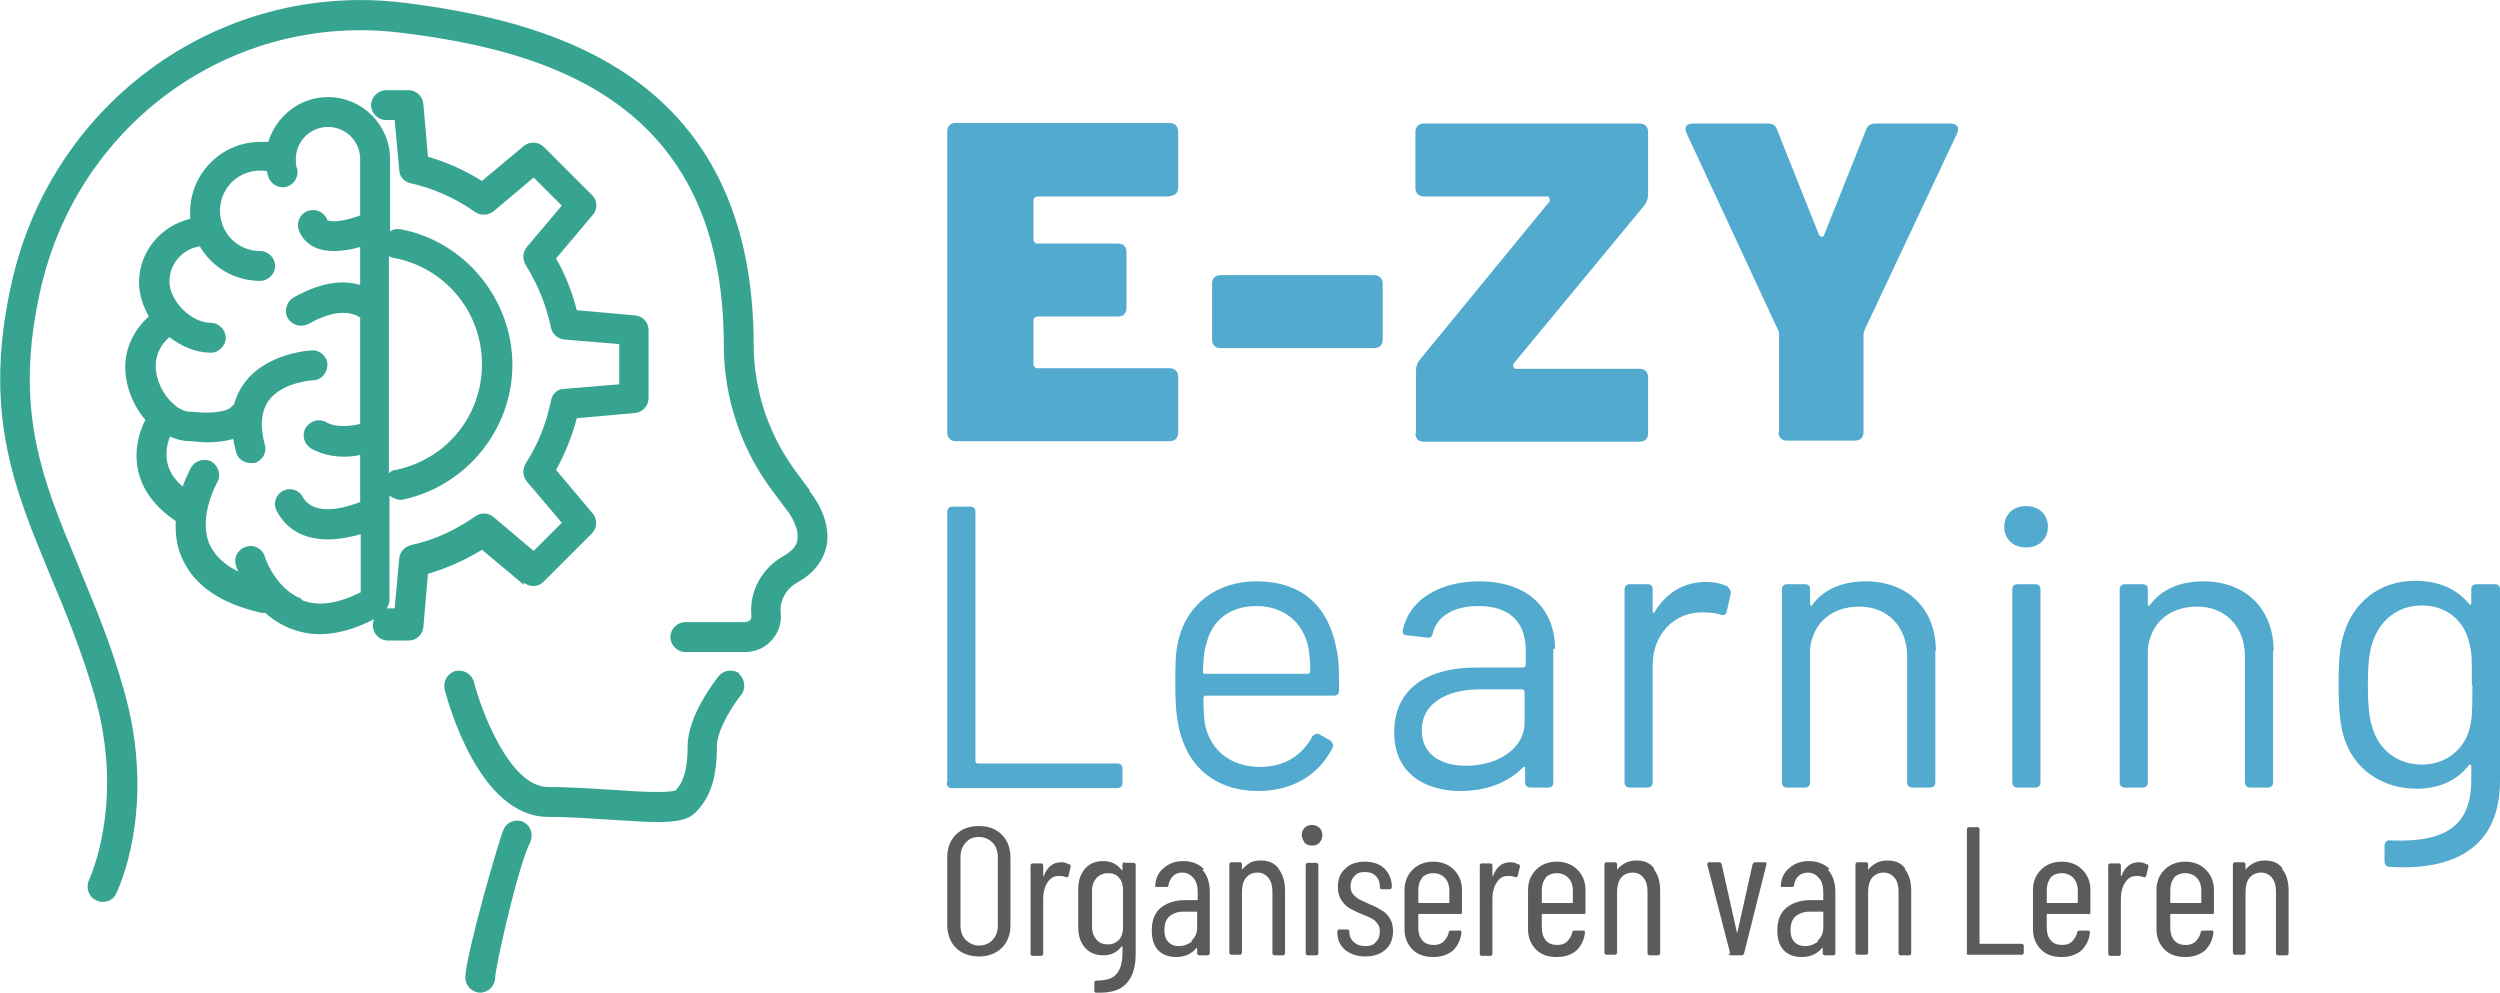 <?xml version="1.0" encoding="UTF-8"?>
<svg id="Laag_1" data-name="Laag 1" xmlns="http://www.w3.org/2000/svg" version="1.1" viewBox="0 0 43.52 17.28">
  <defs>
    <style>
      .cls-1 {
        fill: #52abce;
      }

      .cls-1, .cls-2, .cls-3 {
        stroke-width: 0px;
      }

      .cls-2 {
        fill: #5b5b5b;
      }

      .cls-3 {
        fill: #37a491;
      }
    </style>
  </defs>
  <g>
    <path class="cls-2" d="M16.64,16.5c-.1-.1-.15-.24-.15-.4v-1.17c0-.17.05-.3.15-.4.1-.1.23-.15.4-.15s.3.05.4.15c.1.1.15.24.15.4v1.17c0,.17-.05.3-.15.4s-.24.15-.4.15-.3-.05-.4-.15ZM17.28,16.36c.06-.06.09-.15.09-.25v-1.19c0-.1-.03-.19-.09-.25-.06-.06-.14-.1-.24-.1s-.17.03-.23.1c-.06.06-.09.15-.09.25v1.19c0,.1.03.19.09.25.06.06.14.1.23.1s.18-.03.24-.1Z"/>
    <path class="cls-2" d="M18.62,15.04s.02.02.02.04l-.04.17s-.01.03-.04.02c-.03-.01-.06-.02-.1-.02-.02,0-.03,0-.04,0-.08,0-.14.04-.19.12-.05.08-.07.17-.07.28v.96s-.01.03-.03.03h-.16s-.03-.01-.03-.03v-1.55s.01-.03.03-.03h.16s.03.01.03.03v.19s0,0,0,0,0,0,.01,0c.06-.16.16-.24.3-.24.05,0,.1.01.14.04Z"/>
    <path class="cls-2" d="M19.58,15.02h.16s.03.01.03.03v1.55c0,.23-.05.4-.16.52-.11.12-.28.17-.53.16-.02,0-.03-.01-.03-.04v-.14s.01-.03.03-.03c.17,0,.29-.03.36-.12.07-.08.1-.21.1-.38v-.1s0,0,0,0c0,0,0,0-.01,0-.04.05-.08.09-.14.12-.06.03-.12.04-.18.04-.13,0-.24-.04-.32-.13-.08-.09-.12-.21-.12-.35v-.67c0-.15.04-.27.12-.36.08-.09.18-.13.32-.13.06,0,.12.01.18.04.06.03.1.07.14.12,0,0,0,0,.01,0s0,0,0-.01v-.1s.01-.03.03-.03ZM19.48,16.36c.05-.06.07-.13.07-.22v-.64c0-.09-.02-.17-.07-.22-.05-.06-.11-.08-.19-.08s-.15.03-.2.08c-.05.06-.08.13-.08.22v.64c0,.09.03.16.08.22.05.06.12.08.2.08s.14-.03.19-.08Z"/>
    <path class="cls-2" d="M20.93,15.14c.09.1.13.23.13.39v1.07s-.01.03-.03.03h-.16s-.03-.01-.03-.03v-.1s0,0,0,0,0,0-.01,0c-.08.1-.2.16-.35.16-.12,0-.22-.03-.3-.1s-.13-.19-.13-.36c0-.18.05-.31.16-.4.1-.08.24-.13.41-.13h.22s.01,0,.01-.01v-.12c0-.11-.02-.19-.07-.25-.05-.06-.11-.1-.2-.1-.06,0-.12.02-.16.06s-.07.1-.08.16c0,.02-.01.03-.03.03h-.18s-.02,0-.02-.01,0-.01,0-.02c.01-.13.06-.23.15-.3.09-.08.2-.12.34-.12.15,0,.27.05.36.14ZM20.74,16.38c.06-.06.1-.13.1-.23v-.27s0-.01-.01-.01h-.23c-.1,0-.18.03-.24.08-.06.05-.09.13-.09.24,0,.09.02.16.07.21.05.05.11.07.18.07.09,0,.16-.03.23-.08Z"/>
    <path class="cls-2" d="M22.26,15.13c.07.09.11.21.11.37v1.1s-.01.03-.03.03h-.16s-.03-.01-.03-.03v-1.08c0-.1-.02-.18-.07-.24-.05-.06-.11-.09-.19-.09-.08,0-.15.03-.2.09-.05.06-.07.15-.07.25v1.06s-.01.03-.03.03h-.16s-.03-.01-.03-.03v-1.55s.01-.03.03-.03h.16s.03.01.03.03v.1s0,0,0,0c0,0,0,0,0,0,.04-.05.09-.09.14-.12s.12-.04.19-.04c.13,0,.23.04.3.13Z"/>
    <path class="cls-2" d="M22.71,14.67s-.05-.08-.05-.13.02-.1.05-.13c.03-.03.08-.05.13-.05s.09.02.13.05c.03.03.05.08.05.13s-.02.09-.05.13c-.03.03-.07.05-.13.05s-.1-.02-.13-.05ZM22.73,16.6v-1.55s.01-.03.03-.03h.16s.03.01.03.03v1.55s-.01.03-.03.03h-.16s-.03-.01-.03-.03Z"/>
    <path class="cls-2" d="M23.41,16.53c-.09-.08-.13-.18-.13-.3v-.02s.01-.03.03-.03h.15s.03.01.03.03v.02c0,.07.03.13.08.17.05.05.12.07.2.07.08,0,.14-.02.18-.07.05-.05.07-.11.07-.18,0-.06-.01-.1-.04-.14-.03-.04-.06-.07-.1-.09-.04-.02-.1-.05-.18-.08-.08-.03-.15-.07-.21-.1-.05-.03-.1-.08-.14-.14-.04-.06-.06-.14-.06-.23,0-.14.04-.24.13-.32.08-.08.2-.12.34-.12s.26.04.34.12c.08.08.13.19.13.32h0s-.01.04-.03.04h-.15s-.03-.01-.03-.03v-.02c0-.07-.02-.13-.07-.18-.05-.05-.11-.07-.19-.07s-.14.02-.18.07c-.05.05-.07.11-.07.18,0,.05.01.09.04.13.03.04.06.06.1.09.04.02.1.05.17.08.09.04.16.07.22.11.06.03.11.08.15.14s.06.14.06.23c0,.13-.04.24-.13.32s-.21.12-.35.12-.26-.04-.35-.11Z"/>
    <path class="cls-2" d="M25.43,15.91h-.73s-.01,0-.01.01v.23c0,.09.02.16.07.22s.12.08.2.08c.07,0,.13-.02.17-.06s.08-.1.09-.16c0-.02.02-.03.04-.03h.16s.02,0,.02.02,0,.01,0,.03c-.02.13-.07.22-.15.3-.09.07-.2.11-.34.11-.15,0-.27-.04-.36-.13-.09-.09-.14-.21-.14-.35v-.69c0-.14.05-.26.14-.35.09-.09.21-.14.36-.14s.27.05.36.14c.09.09.14.21.14.35v.4s-.01.03-.03.03ZM24.76,15.28c-.05.06-.07.13-.07.22v.21s0,.01.01.01h.52s.01,0,.01-.01v-.21c0-.09-.03-.17-.08-.22s-.12-.08-.2-.08-.15.03-.2.08Z"/>
    <path class="cls-2" d="M26.44,15.04s.02.02.02.04l-.04.17s-.01.03-.04.02c-.03-.01-.06-.02-.1-.02-.02,0-.03,0-.04,0-.08,0-.14.04-.19.12s-.07.17-.07.28v.96s-.01.03-.03.03h-.16s-.03-.01-.03-.03v-1.55s.01-.03.03-.03h.16s.03.01.03.03v.19s0,0,0,0c0,0,0,0,.01,0,.06-.16.16-.24.3-.24.05,0,.1.01.14.04Z"/>
    <path class="cls-2" d="M27.58,15.91h-.73s-.01,0-.01.01v.23c0,.09.02.16.07.22s.12.08.2.08c.07,0,.13-.02.17-.06s.08-.1.09-.16c0-.02.02-.03.04-.03h.16s.02,0,.02.02,0,.01,0,.03c-.02.13-.07.22-.15.3-.09.07-.2.11-.34.11-.15,0-.27-.04-.36-.13-.09-.09-.14-.21-.14-.35v-.69c0-.14.05-.26.14-.35.09-.09.21-.14.36-.14s.27.05.36.14c.09.09.14.21.14.35v.4s-.01.03-.03.03ZM26.91,15.28c-.05.06-.07.13-.07.22v.21s0,.01.01.01h.52s.01,0,.01-.01v-.21c0-.09-.03-.17-.08-.22s-.12-.08-.2-.08-.15.03-.2.08Z"/>
    <path class="cls-2" d="M28.79,15.13c.07.09.11.21.11.37v1.1s-.01.03-.03.03h-.16s-.03-.01-.03-.03v-1.08c0-.1-.02-.18-.07-.24-.05-.06-.11-.09-.19-.09-.08,0-.15.03-.2.09s-.07.15-.07.25v1.06s-.01.03-.03.03h-.16s-.03-.01-.03-.03v-1.55s.01-.03.03-.03h.16s.03.01.03.03v.1s0,0,0,0c0,0,0,0,0,0,.04-.05.09-.09.15-.12.06-.03.12-.04.19-.04.13,0,.23.04.3.13Z"/>
    <path class="cls-2" d="M30.12,16.6l-.4-1.55h0s0-.04.03-.04h.18s.03,0,.04.03l.27,1.21s0,0,0,0,0,0,0,0l.27-1.21s.02-.03.04-.03h.18s.02,0,.02.01c0,0,0,.01,0,.03l-.39,1.55s-.01.03-.04.03h-.19s-.03,0-.04-.03Z"/>
    <path class="cls-2" d="M31.82,15.14c.09.1.13.23.13.39v1.07s-.01.03-.03.03h-.16s-.03-.01-.03-.03v-.1s0,0,0,0c0,0,0,0-.01,0-.08.1-.2.16-.35.16-.12,0-.22-.03-.3-.1s-.13-.19-.13-.36c0-.18.05-.31.16-.4.1-.08.24-.13.41-.13h.22s.01,0,.01-.01v-.12c0-.11-.02-.19-.07-.25-.05-.06-.11-.1-.2-.1-.06,0-.12.02-.16.06-.05.04-.07.1-.08.16,0,.02-.01.03-.03.03h-.18s-.02,0-.02-.01,0-.01,0-.02c.01-.13.06-.23.15-.3.09-.08.2-.12.34-.12.15,0,.27.05.36.14ZM31.64,16.38c.06-.06.1-.13.1-.23v-.27s0-.01-.01-.01h-.23c-.1,0-.18.03-.24.08-.06.05-.09.13-.09.24,0,.09.02.16.07.21.05.05.11.07.18.07.09,0,.16-.03.23-.08Z"/>
    <path class="cls-2" d="M33.16,15.13c.07.09.11.21.11.37v1.1s-.01.03-.03.03h-.16s-.03-.01-.03-.03v-1.08c0-.1-.02-.18-.07-.24-.05-.06-.11-.09-.19-.09-.08,0-.15.03-.2.09s-.07.15-.07.25v1.06s-.01.03-.03.03h-.16s-.03-.01-.03-.03v-1.55s.01-.03.03-.03h.16s.03.01.03.03v.1s0,0,0,0c0,0,0,0,0,0,.04-.05.09-.09.15-.12.06-.03.12-.04.19-.04.13,0,.23.04.3.13Z"/>
    <path class="cls-2" d="M34.24,16.6v-2.17s.01-.03.03-.03h.16s.03.01.03.03v1.99s0,.01.01.01h.73s.03.01.03.03v.13s-.01.03-.03.03h-.94s-.03-.01-.03-.03Z"/>
    <path class="cls-2" d="M36.37,15.91h-.73s-.01,0-.01.01v.23c0,.09.02.16.07.22s.12.08.2.08c.07,0,.13-.02.17-.06s.08-.1.09-.16c0-.02.02-.03.04-.03h.16s.02,0,.02.02,0,.01,0,.03c-.02.13-.07.22-.15.3-.09.07-.2.11-.34.11-.15,0-.27-.04-.36-.13-.09-.09-.14-.21-.14-.35v-.69c0-.14.05-.26.14-.35.09-.09.21-.14.36-.14s.27.05.36.14c.09.09.14.21.14.35v.4s-.01.03-.03.03ZM35.7,15.28c-.05.06-.07.13-.07.22v.21s0,.01.01.01h.52s.01,0,.01-.01v-.21c0-.09-.03-.17-.08-.22s-.12-.08-.2-.08-.15.03-.2.08Z"/>
    <path class="cls-2" d="M37.38,15.04s.02.02.02.04l-.04.17s-.01.03-.04.02c-.03-.01-.06-.02-.1-.02-.02,0-.03,0-.04,0-.08,0-.14.04-.19.12s-.07.17-.07.28v.96s-.01.03-.03.03h-.16s-.03-.01-.03-.03v-1.55s.01-.03.03-.03h.16s.03.01.03.03v.19s0,0,0,0c0,0,0,0,.01,0,.06-.16.16-.24.3-.24.05,0,.1.01.14.04Z"/>
    <path class="cls-2" d="M38.52,15.91h-.73s-.01,0-.01.01v.23c0,.09.02.16.07.22s.12.08.2.08c.07,0,.13-.02.17-.06s.08-.1.09-.16c0-.02.02-.03.04-.03h.16s.02,0,.02.02,0,.01,0,.03c-.02.13-.07.22-.15.3-.09.07-.2.11-.34.11-.15,0-.27-.04-.36-.13-.09-.09-.14-.21-.14-.35v-.69c0-.14.05-.26.14-.35.09-.09.21-.14.36-.14s.27.05.36.14c.09.09.14.21.14.35v.4s-.01.03-.03.03ZM37.85,15.28c-.05.06-.07.13-.07.22v.21s0,.01.01.01h.52s.01,0,.01-.01v-.21c0-.09-.03-.17-.08-.22s-.12-.08-.2-.08-.15.03-.2.08Z"/>
    <path class="cls-2" d="M39.73,15.13c.07.09.11.21.11.37v1.1s-.01.03-.03.03h-.16s-.03-.01-.03-.03v-1.08c0-.1-.02-.18-.07-.24-.05-.06-.11-.09-.19-.09-.08,0-.15.03-.2.09s-.07.15-.07.25v1.06s-.01.03-.03.03h-.16s-.03-.01-.03-.03v-1.55s.01-.03.03-.03h.16s.03.01.03.03v.1s0,0,0,0c0,0,0,0,0,0,.04-.05.09-.09.15-.12.06-.03.12-.04.19-.04.13,0,.23.04.3.13Z"/>
  </g>
  <g>
    <g>
      <path class="cls-3" d="M9.12,10.14c.1.09.26.08.35-.02l.83-.83c.1-.1.1-.25.02-.35l-.64-.76c.16-.29.28-.59.36-.9l1.01-.09c.13-.01.24-.12.24-.26v-1.18c0-.14-.1-.25-.24-.26l-1.01-.09c-.08-.32-.2-.62-.36-.9l.64-.76c.09-.1.08-.26-.02-.35l-.83-.83c-.1-.1-.25-.1-.35-.02l-.73.61c-.29-.18-.61-.33-.94-.42l-.08-.92c-.01-.13-.12-.24-.26-.24h-.39c-.14,0-.26.12-.26.26s.12.26.26.26h.15l.08.87c0,.11.09.21.2.23.4.09.78.26,1.12.5.1.07.23.06.32-.01l.7-.59.49.49-.61.72c-.07.09-.08.21-.02.31.21.34.36.7.44,1.09.02.11.12.2.23.21l.96.08v.7l-.96.08c-.12,0-.21.09-.23.21-.08.39-.22.75-.44,1.09-.06.1-.05.22.02.31l.61.72-.49.49-.7-.59c-.09-.08-.22-.08-.32-.01-.34.24-.71.41-1.12.5-.11.03-.19.12-.2.23l-.08.87h-.12s-.01,0-.02,0c.03-.04.05-.09.05-.15v-1.81s.11.07.17.07c.02,0,.03,0,.05,0,1.11-.23,1.92-1.22,1.92-2.35s-.82-2.15-1.95-2.36c-.07-.01-.13,0-.18.04v-1.26c0-.6-.49-1.08-1.08-1.08-.49,0-.9.33-1.04.78-.05,0-.09,0-.14,0-.67,0-1.22.55-1.22,1.22,0,.04,0,.08,0,.12-.51.12-.89.57-.89,1.11,0,.2.07.41.17.59-.25.22-.41.54-.41.88,0,.32.13.66.35.92-.1.19-.2.51-.13.86.07.35.29.65.66.9-.01.21.01.43.11.65.21.47.67.79,1.39.95.02,0,.04,0,.06,0,0,0,0,0,0,0,.12.11.26.2.43.27.16.06.33.1.51.1.3,0,.62-.09.95-.26-.01.03-.02.07-.02.11,0,.14.12.26.26.26h.36c.14,0,.25-.1.26-.24l.08-.92c.33-.1.65-.24.94-.42l.73.61ZM6.86,4.49c.89.17,1.53.94,1.53,1.85s-.63,1.66-1.5,1.84c-.05,0-.09.03-.12.06v-3.78s.06.03.09.03ZM5.24,10.42c-.45-.18-.63-.72-.63-.73-.04-.14-.19-.22-.33-.17-.14.04-.22.19-.17.33,0,0,.01.04.04.1-.25-.12-.41-.28-.5-.47-.21-.48.13-1.08.13-1.08.07-.12.03-.28-.09-.36-.12-.07-.28-.03-.36.09,0,.01-.08.14-.15.34-.15-.13-.24-.27-.27-.43-.03-.16,0-.32.05-.44.11.05.23.08.36.08.05,0,.15.02.27.02.14,0,.31-.01.47-.06.01.07.03.15.05.23.03.12.14.19.25.19.02,0,.04,0,.07,0,.14-.04.22-.18.18-.32-.09-.33-.06-.59.07-.77.24-.32.76-.35.77-.35.14,0,.25-.13.25-.27,0-.14-.13-.26-.27-.25-.03,0-.78.04-1.17.56-.09.12-.15.25-.19.39-.02.01-.03.02-.05.04-.09.09-.41.11-.65.08-.01,0-.02,0-.03,0-.11,0-.21-.04-.3-.12,0,0-.01-.01-.02-.02,0,0,0,0,0,0-.19-.16-.31-.43-.31-.66,0-.19.09-.38.24-.5.21.16.46.27.72.27.14,0,.26-.12.26-.26s-.12-.26-.26-.26c-.34,0-.72-.38-.72-.72,0-.31.23-.57.53-.61.21.36.6.6,1.05.6.14,0,.26-.12.26-.26s-.12-.26-.26-.26c-.39,0-.7-.31-.7-.7s.31-.7.7-.7c.04,0,.08,0,.12.01,0,.03.01.06.02.09.04.14.19.22.32.18.14-.04.22-.19.18-.32-.02-.05-.02-.1-.02-.16,0-.31.25-.56.56-.56s.56.25.56.56v.98c-.19.07-.43.13-.55.09-.02,0-.03-.02-.03-.03-.06-.13-.21-.19-.35-.13-.13.06-.19.21-.13.35.06.14.18.25.33.3.09.03.18.04.28.04.15,0,.31-.03.45-.07v.66c-.27-.08-.65-.07-1.16.22-.12.07-.17.23-.1.36.05.08.14.13.23.13.04,0,.09-.01.13-.03.51-.29.79-.19.9-.11v1.85c-.17.04-.42.07-.59-.03-.12-.07-.28-.03-.36.1-.07.12-.03.28.1.36.18.1.38.14.57.14.1,0,.2-.01.28-.03v.82c-.26.1-.8.26-1-.09-.07-.13-.23-.17-.35-.1-.13.07-.17.23-.1.35.2.37.54.49.89.49.19,0,.39-.04.57-.09v1.01c-.4.2-.74.25-1.02.14Z"/>
      <path class="cls-3" d="M14.1,8.54l-.23-.31c-.35-.47-.59-1.01-.69-1.58-.04-.21-.06-.42-.06-.64,0-1.94-.6-3.24-1.48-4.12C10.4.65,8.57.24,7.05.05,3.87-.35.93,1.74.21,4.89c-.52,2.28.03,3.6.67,5.14.27.64.54,1.3.77,2.09.53,1.86-.09,3.17-.1,3.2-.06.13-.01.29.12.35.04.02.08.03.12.03.1,0,.19-.05.23-.14.03-.06.73-1.5.13-3.57-.23-.82-.52-1.49-.79-2.15-.63-1.51-1.13-2.71-.65-4.82C1.38,2.11,4.07.21,6.98.57c2.62.32,5.62,1.23,5.62,5.44,0,.91.3,1.81.85,2.54l.24.32c.06.07.23.33.19.53,0,.04-.03.16-.24.28-.38.21-.6.62-.56,1.04,0,.04-.01.07-.03.08-.01.01-.04.03-.08.03h-1.04c-.14,0-.26.12-.26.26s.12.26.26.26h1.04c.18,0,.34-.07.46-.2.12-.13.18-.3.16-.48-.02-.21.09-.42.29-.53.36-.2.47-.46.51-.64.09-.48-.27-.92-.3-.95Z"/>
      <path class="cls-3" d="M12.88,11.73c-.11-.09-.28-.07-.37.04-.05.07-.54.68-.54,1.22,0,.48-.11.67-.21.77-.14.05-.68.02-1.08-.01-.35-.02-.76-.05-1.14-.05-.67,0-1.17-1.35-1.29-1.83-.04-.14-.18-.22-.32-.19-.14.04-.22.18-.19.32.06.23.6,2.22,1.8,2.22.37,0,.76.03,1.1.05.33.02.6.04.81.04.33,0,.54-.04.66-.17.26-.26.37-.61.37-1.15,0-.3.31-.76.42-.89.09-.11.07-.28-.04-.37Z"/>
      <path class="cls-3" d="M9.12,14.31c-.13-.06-.29-.01-.35.12-.08.17-.67,2.22-.67,2.59,0,.14.12.26.26.26s.26-.12.26-.26c0-.17.39-1.92.61-2.36.06-.13.01-.29-.12-.35Z"/>
    </g>
    <g>
      <path class="cls-1" d="M16.49,13.62v-4.71c0-.06.04-.09.09-.09h.31c.06,0,.09.03.09.09v4.34s.01.04.03.04h2.44c.06,0,.09.04.09.09v.25c0,.06-.04.09-.09.09h-2.88c-.06,0-.09-.04-.09-.09Z"/>
      <path class="cls-1" d="M22.84,12.82s.07-.07.12-.04l.2.11s.07.07.04.12c-.22.45-.67.76-1.3.76-.66,0-1.12-.34-1.31-.87-.1-.26-.13-.57-.13-.97,0-.36,0-.59.06-.81.15-.6.66-1,1.35-1,.83,0,1.27.47,1.4,1.2.04.19.04.37.04.7,0,.06-.03.09-.09.09h-2.24s-.03.01-.03.04c0,.23.01.41.04.51.1.41.44.69.95.69.43,0,.73-.21.9-.52ZM21,11.21c-.04.11-.05.27-.06.48,0,.02.01.04.03.04h1.8s.04-.01.04-.04c0-.19-.02-.35-.04-.45-.1-.41-.42-.69-.9-.69s-.78.27-.87.66Z"/>
      <path class="cls-1" d="M27.04,11.29v2.33c0,.06-.03.09-.09.09h-.31c-.06,0-.09-.04-.09-.09v-.25s-.02-.04-.04-.01c-.26.27-.65.41-1.09.41-.59,0-1.15-.29-1.15-1.02s.53-1.13,1.44-1.13h.81s.04-.01.04-.04v-.26c0-.45-.24-.77-.82-.77-.44,0-.73.18-.8.48-.01.06-.05.08-.1.07l-.34-.04c-.06,0-.09-.03-.08-.08.09-.51.61-.86,1.33-.86.85,0,1.32.48,1.32,1.18ZM26.54,12.58v-.54s-.01-.04-.04-.04h-.73c-.61,0-1.02.26-1.02.71,0,.43.34.62.77.62.52,0,1.02-.27,1.02-.76Z"/>
      <path class="cls-1" d="M30.08,10.22s.06.06.05.11l-.07.31c-.01.06-.05.08-.11.06-.08-.03-.2-.04-.34-.04-.48.01-.84.39-.84.92v2.04c0,.06-.04.09-.09.09h-.31c-.06,0-.09-.04-.09-.09v-3.36c0-.06.04-.09.09-.09h.31c.06,0,.09.03.09.09v.39s.02.04.03.01c.19-.32.49-.53.9-.53.17,0,.29.04.38.08Z"/>
      <path class="cls-1" d="M33.69,11.33v2.29c0,.06-.04.09-.09.09h-.31c-.06,0-.09-.04-.09-.09v-2.19c0-.52-.34-.87-.83-.87s-.81.29-.86.73v2.33c0,.06-.04.09-.09.09h-.31c-.06,0-.09-.04-.09-.09v-3.36c0-.06.04-.09.09-.09h.31c.06,0,.09.03.09.09v.26s.02.05.03.02c.2-.28.53-.42.94-.42.73,0,1.22.48,1.22,1.21Z"/>
      <path class="cls-1" d="M34.89,9.17c0-.21.15-.36.38-.36s.38.15.38.36-.15.36-.38.36-.38-.15-.38-.36ZM35.03,13.62v-3.36c0-.06.03-.09.09-.09h.31c.06,0,.09.03.09.09v3.36c0,.06-.04.09-.09.09h-.31c-.06,0-.09-.04-.09-.09Z"/>
      <path class="cls-1" d="M39.57,11.33v2.29c0,.06-.04.09-.09.09h-.31c-.06,0-.09-.04-.09-.09v-2.19c0-.52-.34-.87-.83-.87s-.81.29-.86.73v2.33c0,.06-.04.09-.09.09h-.31c-.06,0-.09-.04-.09-.09v-3.36c0-.06.04-.09.09-.09h.31c.06,0,.09.03.09.09v.26s.02.05.03.02c.2-.28.53-.42.94-.42.73,0,1.22.48,1.22,1.21Z"/>
      <path class="cls-1" d="M43.12,10.17h.31c.06,0,.09.03.09.09v3.33c0,1.18-.82,1.57-1.92,1.5-.06,0-.09-.04-.09-.1v-.28c.01-.06.05-.09.1-.08.99.04,1.41-.27,1.41-1.06v-.24s-.02-.04-.04-.01c-.19.24-.48.41-.91.41-.58,0-1.11-.32-1.28-.94-.06-.22-.08-.51-.08-.85,0-.36.01-.66.09-.9.16-.55.62-.93,1.24-.93.43,0,.73.15.94.4.02.03.04.01.04-.01v-.24c0-.06.03-.09.09-.09ZM43.03,11.93c0-.48,0-.57-.04-.71-.07-.38-.37-.68-.83-.68s-.76.3-.87.68c-.04.13-.07.32-.07.7s.03.61.07.71c.09.38.41.68.87.68s.77-.31.84-.67c.03-.13.04-.22.04-.71Z"/>
    </g>
    <g>
      <path class="cls-1" d="M20.36,3.42h-2.31s-.06.02-.06.06v.7s.02.06.06.06h1.41c.1,0,.15.06.15.15v.97c0,.1-.06.15-.15.15h-1.41s-.06.02-.06.06v.78s.02.06.06.06h2.31c.09,0,.15.06.15.15v.97c0,.1-.06.15-.15.15h-3.72c-.1,0-.15-.06-.15-.15V2.29c0-.1.06-.15.15-.15h3.72c.09,0,.15.06.15.15v.97c0,.1-.06.15-.15.15Z"/>
      <path class="cls-1" d="M21.1,5.91v-.97c0-.1.06-.15.15-.15h2.67c.09,0,.15.06.15.15v.97c0,.1-.06.15-.15.15h-2.67c-.1,0-.15-.06-.15-.15Z"/>
      <path class="cls-1" d="M24.65,7.54v-1.09c0-.07.02-.12.06-.18l2.27-2.77s0-.08-.04-.08h-2.15c-.1,0-.15-.06-.15-.15v-.97c0-.1.06-.15.15-.15h3.75c.1,0,.15.06.15.15v1.09c0,.07-.02.12-.06.18l-2.29,2.77s0,.08.04.08h2.16c.1,0,.15.06.15.15v.97c0,.1-.06.15-.15.15h-3.75c-.1,0-.15-.06-.15-.15Z"/>
      <path class="cls-1" d="M30.97,7.52v-1.7s0-.06-.02-.08l-1.59-3.42c-.05-.11,0-.17.12-.17h1.29c.09,0,.14.03.17.12l.73,1.83s.06.05.08,0l.73-1.83c.03-.09.09-.12.17-.12h1.3c.11,0,.17.06.12.17l-1.61,3.42s-.02.06-.02.08v1.7c0,.1-.06.15-.15.15h-1.18c-.1,0-.15-.06-.15-.15Z"/>
    </g>
  </g>
</svg>